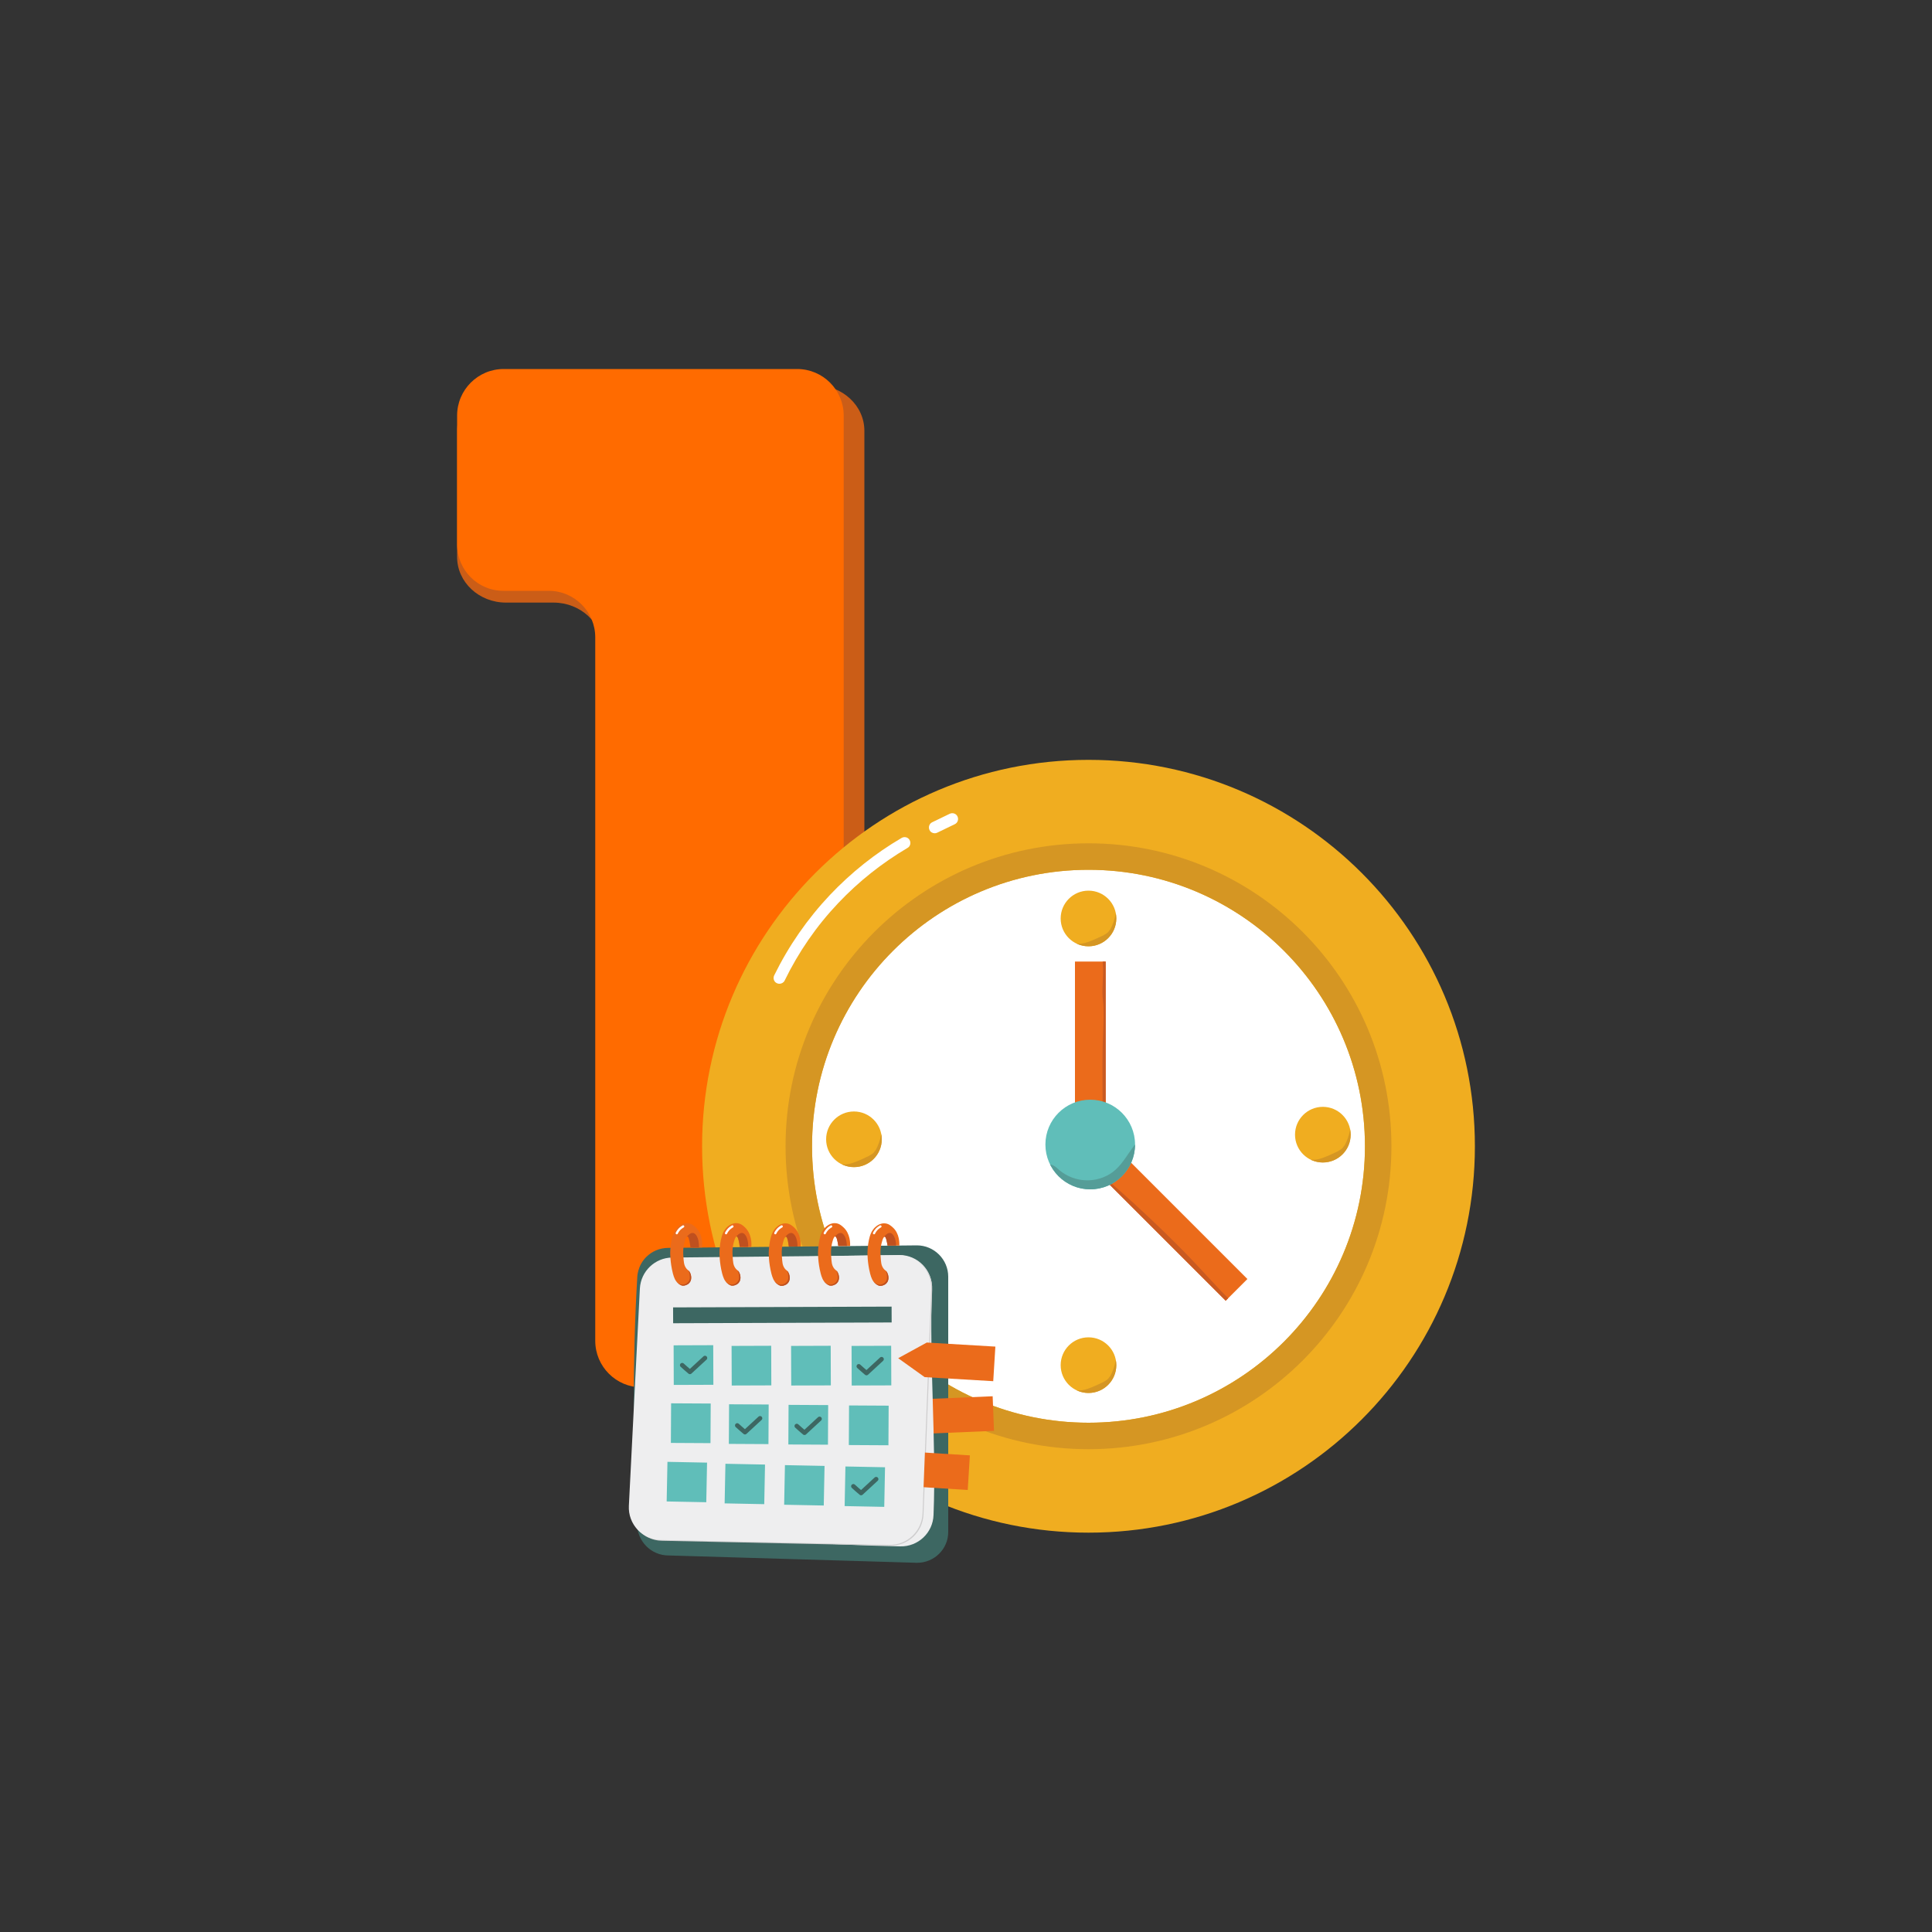 <svg xmlns="http://www.w3.org/2000/svg" xmlns:xlink="http://www.w3.org/1999/xlink" id="Calque_1" x="0px" y="0px" viewBox="0 0 1000 1000" style="enable-background:new 0 0 1000 1000;" xml:space="preserve"><rect x="0" y="0" width="1000" height="1000" fill="#333333" stroke="none"/><style type="text/css">	.st0{fill:#CB5D17;}	.st1{fill:#FF6B00;}	.st2{fill:#FFFFFF;}	.st3{clip-path:url(#SVGID_00000045621284633817096410000001820173850313046419_);}	.st4{fill:#D59623;}	.st5{clip-path:url(#SVGID_00000026154368887861578280000018153377079253491885_);}	.st6{fill:#C95A21;}	.st7{clip-path:url(#SVGID_00000083780747992406325950000017561116740693278139_);}	.st8{clip-path:url(#SVGID_00000181082942749007504600000007830996898235689657_);}	.st9{fill:#559D98;}	.st10{clip-path:url(#SVGID_00000183966697046403693580000008328101059345307067_);}	.st11{clip-path:url(#SVGID_00000176025037104824392050000014801611179683467167_);}	.st12{clip-path:url(#SVGID_00000138540024567185125810000008467056992867436693_);}	.st13{clip-path:url(#SVGID_00000182511965229364411500000014052366604798643367_);}	.st14{fill:#3D6762;}	.st15{fill:#EB6B1B;}	.st16{fill:#EEEEEF;}	.st17{fill:#CECDCE;}	.st18{fill:#60BEB9;}	.st19{fill:none;stroke:#3D6762;stroke-width:2.327;stroke-linecap:round;stroke-linejoin:round;stroke-miterlimit:10;}	.st20{clip-path:url(#XMLID_00000148622817601423571860000016093928552950895507_);fill:#BF501F;}			.st21{clip-path:url(#XMLID_00000148622817601423571860000016093928552950895507_);fill:none;stroke:#FFFFFF;stroke-width:1.163;stroke-linecap:round;stroke-miterlimit:10;}	.st22{clip-path:url(#XMLID_00000112610811710063130040000017504459027277602962_);fill:#BF501F;}			.st23{clip-path:url(#XMLID_00000112610811710063130040000017504459027277602962_);fill:none;stroke:#FFFFFF;stroke-width:1.163;stroke-linecap:round;stroke-miterlimit:10;}	.st24{clip-path:url(#XMLID_00000068672097994673501790000004898613169210808484_);fill:#BF501F;}			.st25{clip-path:url(#XMLID_00000068672097994673501790000004898613169210808484_);fill:none;stroke:#FFFFFF;stroke-width:1.163;stroke-linecap:round;stroke-miterlimit:10;}	.st26{clip-path:url(#XMLID_00000165933288347667669300000009203143063246072487_);fill:#BF501F;}			.st27{clip-path:url(#XMLID_00000165933288347667669300000009203143063246072487_);fill:none;stroke:#FFFFFF;stroke-width:1.163;stroke-linecap:round;stroke-miterlimit:10;}	.st28{clip-path:url(#XMLID_00000093899397632161595610000010695805989083917211_);fill:#BF501F;}			.st29{clip-path:url(#XMLID_00000093899397632161595610000010695805989083917211_);fill:none;stroke:#FFFFFF;stroke-width:1.163;stroke-linecap:round;stroke-miterlimit:10;}</style><g id="Calque_2_00000150807664466308581550000011932604243816025265_"></g><g id="Calque_2_-_copie"></g><g>	<g>		<path class="st0" d="M236.6,288.3v-65.3c0-13,11.4-23.6,25.4-23.6h160c14,0,25.4,10.5,25.4,23.6v468.8c0,13-11.4,23.6-25.4,23.6    h-84.7c-14,0-25.4-10.5-25.4-23.6V335.5c0-13-11.4-23.6-25.4-23.6h-24.6C247.9,311.9,236.6,301.3,236.6,288.3z"></path>	</g>	<g>		<path class="st1" d="M236.6,281.8v-66.7c0-13.3,10.8-24.1,24.1-24.1h151.9c13.3,0,24.1,10.8,24.1,24.1v478.9    c0,13.3-10.8,24.1-24.1,24.1h-80.4c-13.3,0-24.1-10.8-24.1-24.1V329.9c0-13.3-10.8-24.1-24.1-24.1h-23.3    C247.4,305.9,236.6,295.1,236.6,281.8z"></path>	</g>	<g id="horloge_x5F_jaune_00000176762174340911811530000004255625479266740137_">		<g>			<circle class="st2" cx="564.3" cy="593.3" r="174.3"></circle>		</g>		<g>			<defs>				<path id="SVGID_1_" d="M563.4,393.3c-110.4,0-200,89.6-200,200c0,110.4,89.6,200,200,200c110.5,0,200-89.6,200-200      C763.4,482.8,673.9,393.3,563.4,393.3z M563.4,736.4c-79,0-143.1-64.1-143.1-143.1c0-79,64.1-143.1,143.1-143.1      c79,0,143.1,64.1,143.1,143.1C706.5,672.3,642.4,736.4,563.4,736.4z"></path>			</defs>			<use xlink:href="#SVGID_1_" style="overflow:visible;fill:#F0AD20;"></use>			<clipPath id="SVGID_00000025428703029870520410000006664090746964120195_">				<use xlink:href="#SVGID_1_" style="overflow:visible;"></use>			</clipPath>			<g style="clip-path:url(#SVGID_00000025428703029870520410000006664090746964120195_);">				<path class="st4" d="M563.4,436.5c-86.6,0-156.8,70.2-156.8,156.8c0,86.6,70.2,156.8,156.8,156.8c86.6,0,156.8-70.2,156.8-156.8      C720.2,506.7,650,436.5,563.4,436.5z M563.4,705.5c-61.9,0-112.2-50.3-112.2-112.2c0-62,50.3-112.2,112.2-112.2      c62,0,112.2,50.3,112.2,112.2C675.6,655.2,625.4,705.5,563.4,705.5z"></path>			</g>		</g>		<g>			<defs>				<rect id="SVGID_00000155119996271367668700000010229206864485634692_" x="556.4" y="497.7" width="15.9" height="75.2"></rect>			</defs>			<use xlink:href="#SVGID_00000155119996271367668700000010229206864485634692_" style="overflow:visible;fill:#EB6B1B;"></use>			<clipPath id="SVGID_00000093169999862814140220000012408045042734099638_">				<use xlink:href="#SVGID_00000155119996271367668700000010229206864485634692_" style="overflow:visible;"></use>			</clipPath>			<g style="clip-path:url(#SVGID_00000093169999862814140220000012408045042734099638_);">				<path class="st6" d="M584.7,498.4c-0.8-7.1-10-8.2-13-3.7c-0.9,1.4-1,3-0.9,4.2c0.6,6.4-0.7,12.8,0.1,19.2      c0.5,4.7,0.3,10.3-0.1,21.4c-0.2,5.1-0.2,15.7-0.1,36.8c0,1.5,0,5,2.4,7c0.7,0.6,1.7,1.1,2.8,1.4c3.3,0.8,8-1.4,8.4-5.1      c1.4-13.7,0.3-27.2-0.4-40.9c-0.3-6.5-0.5-13,0-19.6C584.2,512.1,585.5,505.3,584.7,498.4z"></path>			</g>		</g>		<g>			<defs>									<rect id="SVGID_00000143577134450849693610000009553786105543245491_" x="599.7" y="589.6" transform="matrix(-0.707 0.707 -0.707 -0.707 1486.489 654.872)" width="15.9" height="91.4"></rect>			</defs>			<use xlink:href="#SVGID_00000143577134450849693610000009553786105543245491_" style="overflow:visible;fill:#EB6B1B;"></use>			<clipPath id="SVGID_00000009574118811099103610000004389786852137083028_">				<use xlink:href="#SVGID_00000143577134450849693610000009553786105543245491_" style="overflow:visible;"></use>			</clipPath>			<g style="clip-path:url(#SVGID_00000009574118811099103610000004389786852137083028_);">				<path class="st6" d="M653.3,687.5c-15.2-11.1-27.2-26.2-40.3-39.5c-13.8-14-28.2-27.4-43.2-40.2c-6.7-5.8-16.8,3.8-10,9.6      c15.4,13.1,30.2,26.9,44.3,41.4c13.6,13.9,26.1,29,41.9,40.6C653.3,704.7,660.5,692.8,653.3,687.5z"></path>			</g>		</g>		<g>			<defs>				<circle id="SVGID_00000091715762758987041570000009825568554204354962_" cx="564.3" cy="592.4" r="23.2"></circle>			</defs>			<use xlink:href="#SVGID_00000091715762758987041570000009825568554204354962_" style="overflow:visible;fill:#60BEB9;"></use>			<clipPath id="SVGID_00000011721086645417745500000011553052465242257563_">				<use xlink:href="#SVGID_00000091715762758987041570000009825568554204354962_" style="overflow:visible;"></use>			</clipPath>			<g style="clip-path:url(#SVGID_00000011721086645417745500000011553052465242257563_);">				<path class="st9" d="M605.7,587.8c-2.1-3.6-6-4-9.5-2.5c-10.5,4.5-12.7,16.9-21.8,22.4c-8.8,5.3-19.8,4-27.3-3.1      c-6.4-6.2-16.3,3.6-9.8,9.8c10.7,10.3,26.4,13.3,40.1,7.3c6.4-2.8,11.4-7.3,15.5-12.9c1.8-2.5,3.3-5.1,5.1-7.5      c1.4-1.7,2.9-3.1,5.3-4.1C606.6,595.8,607.4,590.7,605.7,587.8z"></path>			</g>		</g>		<g>			<defs>				<circle id="SVGID_00000009582818970694876390000002867477640087031479_" cx="563.4" cy="706.6" r="14.4"></circle>			</defs>			<use xlink:href="#SVGID_00000009582818970694876390000002867477640087031479_" style="overflow:visible;fill:#F0AD20;"></use>			<clipPath id="SVGID_00000150080439061002888740000014919565820566504602_">				<use xlink:href="#SVGID_00000009582818970694876390000002867477640087031479_" style="overflow:visible;"></use>			</clipPath>			<g style="clip-path:url(#SVGID_00000150080439061002888740000014919565820566504602_);">				<path class="st4" d="M585.9,696.5c-3.7-0.5-7.4,1.9-8,5.7c-0.3,1.5-0.6,3.1-1,4.6c-0.1,0.3-0.5,1.4-0.5,1.6      c-0.3,0.7-0.6,1.5-0.9,2.2c-0.3,0.5-0.5,1.1-0.8,1.6c-0.1,0.1-0.9,1.1-1,1.3c-0.1,0.1-0.2,0.2-0.3,0.3c-0.2,0.2-0.4,0.3-0.6,0.5      c-0.2,0.2-1.8,1-1.4,0.9c-2.7,1.3-5.5,2.6-8.3,3.6c-0.5,0.2-1.1,0.3-1.6,0.5c0,0-1.4,0.3-1.6,0.3c-0.6,0.1-1.1,0.1-1.7,0.1      c0.1,0-1.4-0.1-1.6-0.1c-3.6-0.6-7.5,1.9-8,5.7c-0.5,3.7,1.9,7.4,5.7,8c8.7,1.4,17.3-2.3,24.7-6.4c7.9-4.4,11.3-13.7,12.7-22.2      C592.2,700.9,589.7,696.9,585.9,696.5z"></path>			</g>		</g>		<g>			<defs>				<circle id="SVGID_00000044870806031553952570000009403516202111490478_" cx="442" cy="589.7" r="14.4"></circle>			</defs>			<use xlink:href="#SVGID_00000044870806031553952570000009403516202111490478_" style="overflow:visible;fill:#F0AD20;"></use>			<clipPath id="SVGID_00000017505020384829247380000000170942947765751462_">				<use xlink:href="#SVGID_00000044870806031553952570000009403516202111490478_" style="overflow:visible;"></use>			</clipPath>			<g style="clip-path:url(#SVGID_00000017505020384829247380000000170942947765751462_);">				<path class="st4" d="M464.5,579.5c-3.7-0.5-7.4,1.9-8,5.7c-0.3,1.5-0.6,3.1-1,4.6c-0.1,0.3-0.5,1.4-0.5,1.6      c-0.3,0.7-0.6,1.5-0.9,2.2c-0.3,0.5-0.5,1.1-0.8,1.6c-0.1,0.1-0.9,1.1-1,1.3c-0.1,0.1-0.2,0.2-0.3,0.3c-0.2,0.2-0.4,0.3-0.6,0.5      c-0.2,0.2-1.8,1-1.4,0.9c-2.7,1.3-5.5,2.6-8.3,3.6c-0.5,0.2-1.1,0.3-1.6,0.5c0,0-1.4,0.3-1.6,0.3c-0.6,0.1-1.1,0.1-1.7,0.1      c0.1,0-1.4-0.1-1.6-0.1c-3.6-0.6-7.5,1.9-8,5.7c-0.5,3.7,1.9,7.4,5.7,8c8.7,1.4,17.3-2.3,24.7-6.4c7.9-4.4,11.3-13.7,12.7-22.2      C470.8,583.9,468.2,580,464.5,579.5z"></path>			</g>		</g>		<g>			<defs>				<circle id="SVGID_00000179608092584822325590000009950840406672588985_" cx="563.4" cy="475.4" r="14.4"></circle>			</defs>			<use xlink:href="#SVGID_00000179608092584822325590000009950840406672588985_" style="overflow:visible;fill:#F0AD20;"></use>			<clipPath id="SVGID_00000029042259971866285560000009540580671305351586_">				<use xlink:href="#SVGID_00000179608092584822325590000009950840406672588985_" style="overflow:visible;"></use>			</clipPath>			<g style="clip-path:url(#SVGID_00000029042259971866285560000009540580671305351586_);">				<path class="st4" d="M585.9,465.3c-3.7-0.5-7.4,1.9-8,5.7c-0.3,1.5-0.6,3.1-1,4.6c-0.1,0.3-0.5,1.4-0.5,1.6      c-0.3,0.7-0.6,1.5-0.9,2.2c-0.3,0.5-0.5,1.1-0.8,1.6c-0.1,0.1-0.9,1.1-1,1.3c-0.1,0.1-0.2,0.2-0.3,0.3c-0.2,0.2-0.4,0.3-0.6,0.5      c-0.2,0.2-1.8,1-1.4,0.9c-2.7,1.3-5.5,2.6-8.3,3.6c-0.5,0.2-1.1,0.3-1.6,0.5c0,0-1.4,0.3-1.6,0.3c-0.6,0.1-1.1,0.1-1.7,0.1      c0.1,0-1.4-0.1-1.6-0.1c-3.6-0.6-7.5,1.9-8,5.7c-0.5,3.7,1.9,7.4,5.7,8c8.7,1.4,17.3-2.3,24.7-6.4c7.9-4.4,11.3-13.7,12.7-22.2      C592.2,469.7,589.7,465.7,585.9,465.3z"></path>			</g>		</g>		<g>			<defs>				<circle id="SVGID_00000166638533591588397090000002316456579671337903_" cx="684.7" cy="587.3" r="14.4"></circle>			</defs>			<use xlink:href="#SVGID_00000166638533591588397090000002316456579671337903_" style="overflow:visible;fill:#F0AD20;"></use>			<clipPath id="SVGID_00000023245935705918157520000002954412731858534067_">				<use xlink:href="#SVGID_00000166638533591588397090000002316456579671337903_" style="overflow:visible;"></use>			</clipPath>			<g style="clip-path:url(#SVGID_00000023245935705918157520000002954412731858534067_);">				<path class="st4" d="M707.2,577.1c-3.7-0.5-7.4,1.9-8,5.7c-0.3,1.5-0.6,3.1-1,4.6c-0.1,0.3-0.5,1.4-0.5,1.6      c-0.3,0.7-0.6,1.5-0.9,2.2c-0.3,0.5-0.5,1.1-0.8,1.6c-0.1,0.1-0.9,1.1-1,1.3c-0.1,0.1-0.2,0.2-0.3,0.3c-0.2,0.2-0.4,0.3-0.6,0.5      c-0.2,0.2-1.8,1-1.4,0.9c-2.7,1.3-5.5,2.6-8.3,3.6c-0.5,0.2-1.1,0.3-1.6,0.5c0,0-1.4,0.3-1.6,0.3c-0.6,0.1-1.1,0.1-1.7,0.1      c0.1,0-1.4-0.1-1.6-0.1c-3.6-0.6-7.5,1.9-8,5.7c-0.5,3.7,1.9,7.4,5.7,8c8.7,1.4,17.3-2.3,24.7-6.4c7.9-4.4,11.3-13.7,12.7-22.2      C713.5,581.5,710.9,577.6,707.2,577.1z"></path>			</g>		</g>		<g>			<path class="st2" d="M403.4,509.2c-0.4,0-0.9-0.1-1.3-0.3c-1.5-0.7-2.1-2.5-1.4-4c7.5-15.3,17.2-29.3,28.9-41.7     c10.9-11.5,23.4-21.5,37.1-29.5c1.4-0.8,3.3-0.4,4.1,1.1c0.8,1.4,0.4,3.3-1.1,4.1c-13.2,7.8-25.2,17.3-35.8,28.5     c-11.3,11.9-20.6,25.4-27.8,40.2C405.6,508.6,404.5,509.2,403.4,509.2z"></path>		</g>		<g>			<path class="st2" d="M483.8,431.3c-1.1,0-2.2-0.6-2.7-1.7c-0.7-1.5-0.1-3.3,1.4-4l9.1-4.4c1.5-0.7,3.3-0.1,4,1.4     c0.7,1.5,0.1,3.3-1.4,4l-9.1,4.4C484.7,431.2,484.2,431.3,483.8,431.3z"></path>		</g>	</g>	<g id="illus_00000047034507266686093550000008938247218221604230_">		<g id="calendrier_00000037658265640282416270000009872048083943951780_">			<path class="st14" d="M474.7,808.9l-128.7-3.8c-8.9,0-16.2-7.3-16.2-16.2c-1.1-19.6-1.8-40.2-1.8-61.8c0-22.8,0.6-44.6,1.8-65.1     c0-1.1,0.1-6.8,4.7-11.4c2.9-2.9,7-4.7,11.4-4.7l128.7-1.3c8.9,0,16.2,7.3,16.2,16.2v132C490.9,801.7,483.6,808.9,474.7,808.9z"></path>			<polygon class="st15" points="478.2,724.2 464.3,733.8 478.9,742.1 514.5,740.6 513.8,722.7    "></polygon>			<path class="st16" d="M466,800.4c-39.4-0.8-80.2-3.9-119.6-4.8c-9.5-0.2-17-8.2-16.5-17.7c1.9-37.5,3.8-72.7,5.7-110.3     c0.5-8.9,7.8-15.9,16.7-16c39-0.4,74.1-1.6,113.1-2c9.6-0.1,17.4,7.9,17,17.5c-1.5,38.8,2.3,78.3,0.8,117     C482.9,793.4,475.2,800.6,466,800.4z"></path>			<path class="st17" d="M460.8,800c-39.4-0.8-78.9-1.7-118.3-2.5c-9.5-0.2-17-8.2-16.5-17.7c1.9-37.5,3.8-75,5.7-112.5     c0.5-8.9,7.8-15.9,16.7-16c39-0.4,78.1-0.8,117.1-1.2c9.6-0.1,17.4,7.9,17,17.5c-1.5,38.8-3,77.5-4.5,116.3     C477.6,793,470,800.2,460.8,800z"></path>			<polygon class="st15" points="466.5,751.1 451.7,759.2 465.4,769 500.9,771.2 502,753.3    "></polygon>			<path class="st16" d="M460.3,799.6c-39.4-0.8-78.9-1.7-118.3-2.5c-9.5-0.2-17-8.2-16.5-17.7c1.9-37.5,3.8-75,5.7-112.5     c0.5-8.9,7.8-15.9,16.7-16c39-0.4,78.1-0.8,117.1-1.2c9.6-0.1,17.4,7.9,17,17.5c-1.5,38.8-3,77.5-4.5,116.3     C477.1,792.6,469.5,799.8,460.3,799.6z"></path>			<polygon class="st15" points="479.7,694.9 464.9,703 478.6,712.8 514.1,714.9 515.2,697    "></polygon>							<rect x="348.4" y="676.5" transform="matrix(1 -3.539899e-03 3.539899e-03 1 -2.407 1.438)" class="st14" width="113.1" height="8.2"></rect>			<g>									<rect x="348.7" y="696.3" transform="matrix(1 -3.543011e-03 3.543011e-03 1 -2.501 1.276)" class="st18" width="20.5" height="20.5"></rect>									<rect x="378.7" y="696.6" transform="matrix(1 -3.543011e-03 3.543011e-03 1 -2.502 1.383)" class="st18" width="20.5" height="20.5"></rect>									<rect x="409.5" y="696.6" transform="matrix(1 -3.543011e-03 3.543011e-03 1 -2.502 1.492)" class="st18" width="20.5" height="20.5"></rect>									<rect x="440.8" y="696.6" transform="matrix(1 -3.543011e-03 3.543011e-03 1 -2.502 1.603)" class="st18" width="20.5" height="20.5"></rect>									<rect x="347.3" y="726.4" transform="matrix(1 5.599951e-03 -5.599951e-03 1 4.131 -1.991)" class="st18" width="20.5" height="20.5"></rect>									<rect x="377.3" y="726.9" transform="matrix(1 5.599951e-03 -5.599951e-03 1 4.134 -2.159)" class="st18" width="20.5" height="20.5"></rect>									<rect x="408.1" y="727.2" transform="matrix(1 5.599951e-03 -5.599951e-03 1 4.136 -2.331)" class="st18" width="20.5" height="20.5"></rect>									<rect x="439.4" y="727.5" transform="matrix(1 5.599951e-03 -5.599951e-03 1 4.138 -2.506)" class="st18" width="20.5" height="20.5"></rect>									<rect x="345.2" y="756.7" transform="matrix(1 1.972415e-02 -1.972415e-02 1 15.197 -6.862)" class="st18" width="20.5" height="20.5"></rect>									<rect x="375.2" y="757.7" transform="matrix(1 1.972415e-02 -1.972415e-02 1 15.222 -7.454)" class="st18" width="20.5" height="20.5"></rect>									<rect x="406" y="758.4" transform="matrix(1 1.972415e-02 -1.972415e-02 1 15.243 -8.061)" class="st18" width="20.5" height="20.5"></rect>									<rect x="437.3" y="759.1" transform="matrix(1 1.972415e-02 -1.972415e-02 1 15.263 -8.678)" class="st18" width="20.5" height="20.5"></rect>				<path class="st19" d="M381.6,737.8c1.3,1.2,2.7,2.4,4,3.5c2.6-2.4,5.2-4.8,7.8-7.2"></path>				<path class="st19" d="M444.5,707.2c1.3,1.2,2.7,2.4,4,3.5c2.6-2.4,5.2-4.8,7.8-7.2"></path>				<path class="st19" d="M412.4,738.1c1.3,1.2,2.7,2.4,4,3.5c2.6-2.4,5.2-4.8,7.8-7.2"></path>				<path class="st19" d="M353.1,706.6c1.3,1.2,2.7,2.4,4,3.5c2.6-2.4,5.2-4.8,7.8-7.2"></path>				<path class="st19" d="M441.7,769.3c1.3,1.2,2.7,2.4,4,3.5c2.6-2.4,5.2-4.8,7.8-7.2"></path>			</g>			<g>				<defs>					<path id="XMLID_00000177474095183722031580000003795029681599679914_" d="M363.4,645.7c0.1-1.1,0.6-6.9-3.4-10.5       c-0.7-0.7-2.3-2.1-4.4-2.1c-3.3-0.1-5.6,2.9-5.7,3.1c0,0,0,0,0,0c-0.2,0.2-0.3,0.4-0.3,0.4c-2.6,3.6-2.7,11.7-2.7,11.7       c0,0-0.1,5.1,1.4,10.9c0.5,1.8,1.1,3.9,3,5.3c0.6,0.5,1.2,0.7,1.6,0.9c1,0.2,1.9-0.1,2.3-0.3c0.3-0.1,1.1-0.4,1.7-1.2       c1.7-2,0.4-5,0.3-5.1c-0.6-1.4-1.3-1.2-2.2-2.6c-1-1.5-1.1-3-1.3-6.1c-0.1-1.4-0.2-3.3,0.3-5.8c0.1-0.5,0.9-4.3,1.8-4.3       c0.4,0,1,1,1.6,5.7C359.4,645.8,361.4,645.7,363.4,645.7z"></path>				</defs>				<use xlink:href="#XMLID_00000177474095183722031580000003795029681599679914_" style="overflow:visible;fill:#EB6B1B;"></use>				<clipPath id="XMLID_00000145059767870490968090000003864062317079598214_">					<use xlink:href="#XMLID_00000177474095183722031580000003795029681599679914_" style="overflow:visible;"></use>				</clipPath>				<path style="clip-path:url(#XMLID_00000145059767870490968090000003864062317079598214_);fill:#BF501F;" d="M358.8,638.2      c-1.5-0.3-3,1.5-3.6,2.3c0.4,0.8,0.8,1.6,1.1,2.5c0.5,0.9,0.6,1.6,0.6,2.2c0,0.6-0.1,1.3,0.3,1.6c0.2,0.2,0.5,0.2,0.7,0.2      c0.9,0,2.2,0,3.8,0.1C362.2,642,360.7,638.6,358.8,638.2z"></path>				<path style="clip-path:url(#XMLID_00000145059767870490968090000003864062317079598214_);fill:#BF501F;" d="M353.6,664.9      c0.2,0,1.7-0.2,2.7-1.5c0.8-1,0.8-2.1,0.7-2.9c0-1.3-0.4-2.3-0.7-2.8c1.7,0,2.3,0.6,2.5,0.9c1.4,1.8-0.6,6.5-3.7,7.4      c-0.3,0.1-2.2,0.6-3.8-0.7c-0.9-0.7-1.3-1.7-1.4-2.1C350.1,663.3,351.5,665.1,353.6,664.9z"></path>									<path style="clip-path:url(#XMLID_00000145059767870490968090000003864062317079598214_);fill:none;stroke:#FFFFFF;stroke-width:1.163;stroke-linecap:round;stroke-miterlimit:10;" d="      M353.6,634.8c-0.7,0.4-1.8,1.1-2.6,2.3c-0.3,0.4-0.5,0.8-0.7,1.2"></path>			</g>			<g>				<defs>					<path id="XMLID_00000022555645336214386480000003129600923170409387_" d="M388.9,645.4c0.1-1.1,0.4-6.7-3.4-10.2       c-0.7-0.7-2.2-2.1-4.4-2.1c-3.3-0.1-5.6,2.9-5.7,3.1c0,0,0,0,0,0c-0.2,0.2-0.3,0.4-0.3,0.4c-2.6,3.6-2.7,11.7-2.7,11.7       c0,0-0.1,5.1,1.4,10.9c0.5,1.8,1.1,3.9,3,5.3c0.6,0.5,1.2,0.7,1.6,0.9c1,0.2,1.9-0.1,2.3-0.3c0.3-0.1,1.1-0.4,1.7-1.2       c1.7-2,0.4-5,0.3-5.1c-0.6-1.4-1.3-1.2-2.2-2.6c-1-1.5-1.1-3-1.3-6.1c-0.1-1.4-0.2-3.3,0.3-5.8c0.1-0.5,0.9-4.3,1.8-4.3       c0.3,0,1,0.6,1.6,5.4C384.9,645.5,386.9,645.4,388.9,645.4z"></path>				</defs>				<use xlink:href="#XMLID_00000022555645336214386480000003129600923170409387_" style="overflow:visible;fill:#EB6B1B;"></use>				<clipPath id="XMLID_00000066511451685665534490000002013355875892619199_">					<use xlink:href="#XMLID_00000022555645336214386480000003129600923170409387_" style="overflow:visible;"></use>				</clipPath>				<path style="clip-path:url(#XMLID_00000066511451685665534490000002013355875892619199_);fill:#BF501F;" d="M384.3,638.2      c-1.5-0.3-3,1.5-3.6,2.3c0.4,0.8,0.8,1.6,1.1,2.5c0.5,0.9,0.6,1.6,0.6,2.2c0,0.6-0.1,1.3,0.3,1.6c0.2,0.2,0.5,0.2,0.7,0.2      c0.9,0,2.2,0,3.8,0.1C387.7,642,386.2,638.6,384.3,638.2z"></path>				<path style="clip-path:url(#XMLID_00000066511451685665534490000002013355875892619199_);fill:#BF501F;" d="M379.1,664.9      c0.2,0,1.7-0.2,2.7-1.5c0.8-1,0.8-2.1,0.7-2.9c0-1.3-0.4-2.3-0.7-2.8c1.7,0,2.3,0.6,2.5,0.9c1.4,1.8-0.6,6.5-3.7,7.4      c-0.3,0.1-2.2,0.6-3.8-0.7c-0.9-0.7-1.3-1.7-1.4-2.1C375.7,663.3,377,665.1,379.1,664.9z"></path>									<path style="clip-path:url(#XMLID_00000066511451685665534490000002013355875892619199_);fill:none;stroke:#FFFFFF;stroke-width:1.163;stroke-linecap:round;stroke-miterlimit:10;" d="      M379.1,634.8c-0.7,0.4-1.8,1.1-2.6,2.3c-0.3,0.4-0.5,0.8-0.7,1.2"></path>			</g>			<g>				<defs>					<path id="XMLID_00000174565978308809048810000006509478749646874780_" d="M414.4,645.2c0.1-1.1,0.3-6.5-3.4-9.9       c-0.8-0.7-2.2-2.1-4.4-2.1c-3.3-0.1-5.6,2.9-5.7,3.1c0,0,0,0,0,0c-0.2,0.2-0.3,0.4-0.3,0.4c-2.6,3.6-2.7,11.7-2.7,11.7       c0,0-0.1,5.1,1.4,10.9c0.5,1.8,1.1,3.9,3,5.3c0.6,0.5,1.2,0.7,1.6,0.9c1,0.2,1.9-0.1,2.3-0.3c0.3-0.1,1.1-0.4,1.7-1.2       c1.7-2,0.4-5,0.3-5.1c-0.6-1.4-1.3-1.2-2.2-2.6c-1-1.5-1.1-3-1.3-6.1c-0.1-1.4-0.2-3.3,0.3-5.8c0.1-0.5,0.9-4.3,1.8-4.3       c0.3,0,0.9,0.4,1.5,5.1C410.4,645.2,412.4,645.2,414.4,645.2z"></path>				</defs>				<use xlink:href="#XMLID_00000174565978308809048810000006509478749646874780_" style="overflow:visible;fill:#EB6B1B;"></use>				<clipPath id="XMLID_00000160911160489127436780000010063248404001634955_">					<use xlink:href="#XMLID_00000174565978308809048810000006509478749646874780_" style="overflow:visible;"></use>				</clipPath>				<path style="clip-path:url(#XMLID_00000160911160489127436780000010063248404001634955_);fill:#BF501F;" d="M409.8,638.2      c-1.5-0.3-3,1.5-3.6,2.3c0.4,0.8,0.8,1.6,1.1,2.5c0.5,0.9,0.6,1.6,0.6,2.2c0,0.6-0.1,1.3,0.3,1.6c0.2,0.2,0.5,0.2,0.7,0.2      c0.9,0,2.2,0,3.8,0.1C413.2,642,411.7,638.6,409.8,638.2z"></path>				<path style="clip-path:url(#XMLID_00000160911160489127436780000010063248404001634955_);fill:#BF501F;" d="M404.6,664.9      c0.2,0,1.7-0.2,2.7-1.5c0.8-1,0.8-2.1,0.7-2.9c0-1.3-0.4-2.3-0.7-2.8c1.7,0,2.3,0.6,2.5,0.9c1.4,1.8-0.6,6.5-3.7,7.4      c-0.3,0.1-2.2,0.6-3.8-0.7c-0.9-0.7-1.3-1.7-1.4-2.1C401.2,663.3,402.5,665.1,404.6,664.9z"></path>									<path style="clip-path:url(#XMLID_00000160911160489127436780000010063248404001634955_);fill:none;stroke:#FFFFFF;stroke-width:1.163;stroke-linecap:round;stroke-miterlimit:10;" d="      M404.6,634.8c-0.7,0.4-1.8,1.1-2.6,2.3c-0.3,0.4-0.5,0.8-0.7,1.2"></path>			</g>			<g>				<defs>					<path id="XMLID_00000023963834992077043760000005791483994600844964_" d="M440,644.9c0.1-1.1,0.2-6.4-3.5-9.7       c-0.8-0.7-2.2-2.1-4.4-2.1c-3.3-0.1-5.6,2.9-5.7,3.1c0,0,0,0,0,0c-0.2,0.2-0.3,0.4-0.3,0.4c-2.6,3.6-2.7,11.7-2.7,11.7       c0,0-0.1,5.1,1.4,10.9c0.5,1.8,1.1,3.9,3,5.3c0.6,0.5,1.2,0.7,1.6,0.9c1,0.2,1.9-0.1,2.3-0.3c0.3-0.1,1.1-0.4,1.7-1.2       c1.7-2,0.4-5,0.3-5.1c-0.6-1.4-1.3-1.2-2.2-2.6c-1-1.5-1.1-3-1.3-6.1c-0.1-1.4-0.2-3.3,0.3-5.8c0.1-0.7,0.9-4.3,1.8-4.3       c0.8,0,1.3,2.8,1.6,4.9C435.9,644.9,438,644.9,440,644.9z"></path>				</defs>				<use xlink:href="#XMLID_00000023963834992077043760000005791483994600844964_" style="overflow:visible;fill:#EB6B1B;"></use>				<clipPath id="XMLID_00000116937857034699330360000008654935694766949548_">					<use xlink:href="#XMLID_00000023963834992077043760000005791483994600844964_" style="overflow:visible;"></use>				</clipPath>				<path style="clip-path:url(#XMLID_00000116937857034699330360000008654935694766949548_);fill:#BF501F;" d="M435.4,638.2      c-1.5-0.3-3,1.5-3.6,2.3c0.4,0.8,0.8,1.6,1.1,2.5c0.5,0.9,0.6,1.6,0.6,2.2c0,0.6-0.1,1.3,0.3,1.6c0.2,0.2,0.5,0.2,0.7,0.2      c0.9,0,2.2,0,3.8,0.1C438.7,642,437.2,638.6,435.4,638.2z"></path>				<path style="clip-path:url(#XMLID_00000116937857034699330360000008654935694766949548_);fill:#BF501F;" d="M430.2,664.9      c0.2,0,1.7-0.2,2.7-1.5c0.8-1,0.8-2.1,0.7-2.9c0-1.3-0.4-2.3-0.7-2.8c1.7,0,2.3,0.6,2.5,0.9c1.4,1.8-0.6,6.5-3.7,7.4      c-0.3,0.1-2.2,0.6-3.8-0.7c-0.9-0.7-1.3-1.7-1.4-2.1C426.7,663.3,428,665.1,430.2,664.9z"></path>									<path style="clip-path:url(#XMLID_00000116937857034699330360000008654935694766949548_);fill:none;stroke:#FFFFFF;stroke-width:1.163;stroke-linecap:round;stroke-miterlimit:10;" d="      M430.2,634.8c-0.7,0.4-1.8,1.1-2.6,2.3c-0.3,0.4-0.5,0.8-0.7,1.2"></path>			</g>			<g>				<defs>					<path id="XMLID_00000028299501549902759300000008488960327531228304_" d="M465.5,644.7c0-1.1,0.2-6.2-3.4-9.4       c-0.8-0.7-2.2-2.1-4.4-2.1c-3.3-0.1-5.6,2.9-5.7,3.1c0,0,0,0,0,0c-0.2,0.2-0.3,0.4-0.3,0.4c-2.6,3.6-2.7,11.7-2.7,11.7       c0,0-0.1,5.1,1.4,10.9c0.5,1.8,1.1,3.9,3,5.3c0.6,0.5,1.2,0.7,1.6,0.9c1,0.2,1.9-0.1,2.3-0.3c0.3-0.1,1.1-0.4,1.7-1.2       c1.7-2,0.4-5,0.3-5.1c-0.6-1.4-1.3-1.2-2.2-2.6c-1-1.5-1.1-3-1.3-6.1c-0.1-1.4-0.2-3.3,0.3-5.8c0.1-0.5,0.9-4.3,1.8-4.3       c0.7,0,1.2,2.9,1.5,4.6C461.3,644.7,463.4,644.7,465.5,644.7z"></path>				</defs>				<use xlink:href="#XMLID_00000028299501549902759300000008488960327531228304_" style="overflow:visible;fill:#EB6B1B;"></use>				<clipPath id="XMLID_00000033334769199231072590000003544178916474782849_">					<use xlink:href="#XMLID_00000028299501549902759300000008488960327531228304_" style="overflow:visible;"></use>				</clipPath>				<path style="clip-path:url(#XMLID_00000033334769199231072590000003544178916474782849_);fill:#BF501F;" d="M460.9,638.2      c-1.5-0.3-3,1.5-3.6,2.3c0.4,0.8,0.8,1.6,1.1,2.5c0.5,0.9,0.6,1.6,0.6,2.2c0,0.6-0.1,1.3,0.3,1.6c0.2,0.2,0.5,0.2,0.7,0.2      c0.9,0,2.2,0,3.8,0.1C464.2,642,462.7,638.6,460.9,638.2z"></path>				<path style="clip-path:url(#XMLID_00000033334769199231072590000003544178916474782849_);fill:#BF501F;" d="M455.7,664.9      c0.2,0,1.7-0.2,2.7-1.5c0.8-1,0.8-2.1,0.7-2.9c0-1.3-0.4-2.3-0.7-2.8c1.7,0,2.3,0.6,2.5,0.9c1.4,1.8-0.6,6.5-3.7,7.4      c-0.3,0.1-2.2,0.6-3.8-0.7c-0.9-0.7-1.3-1.7-1.4-2.1C452.2,663.3,453.5,665.1,455.7,664.9z"></path>									<path style="clip-path:url(#XMLID_00000033334769199231072590000003544178916474782849_);fill:none;stroke:#FFFFFF;stroke-width:1.163;stroke-linecap:round;stroke-miterlimit:10;" d="      M455.7,634.8c-0.7,0.4-1.8,1.1-2.6,2.3c-0.3,0.4-0.5,0.8-0.7,1.2"></path>			</g>		</g>	</g></g></svg>